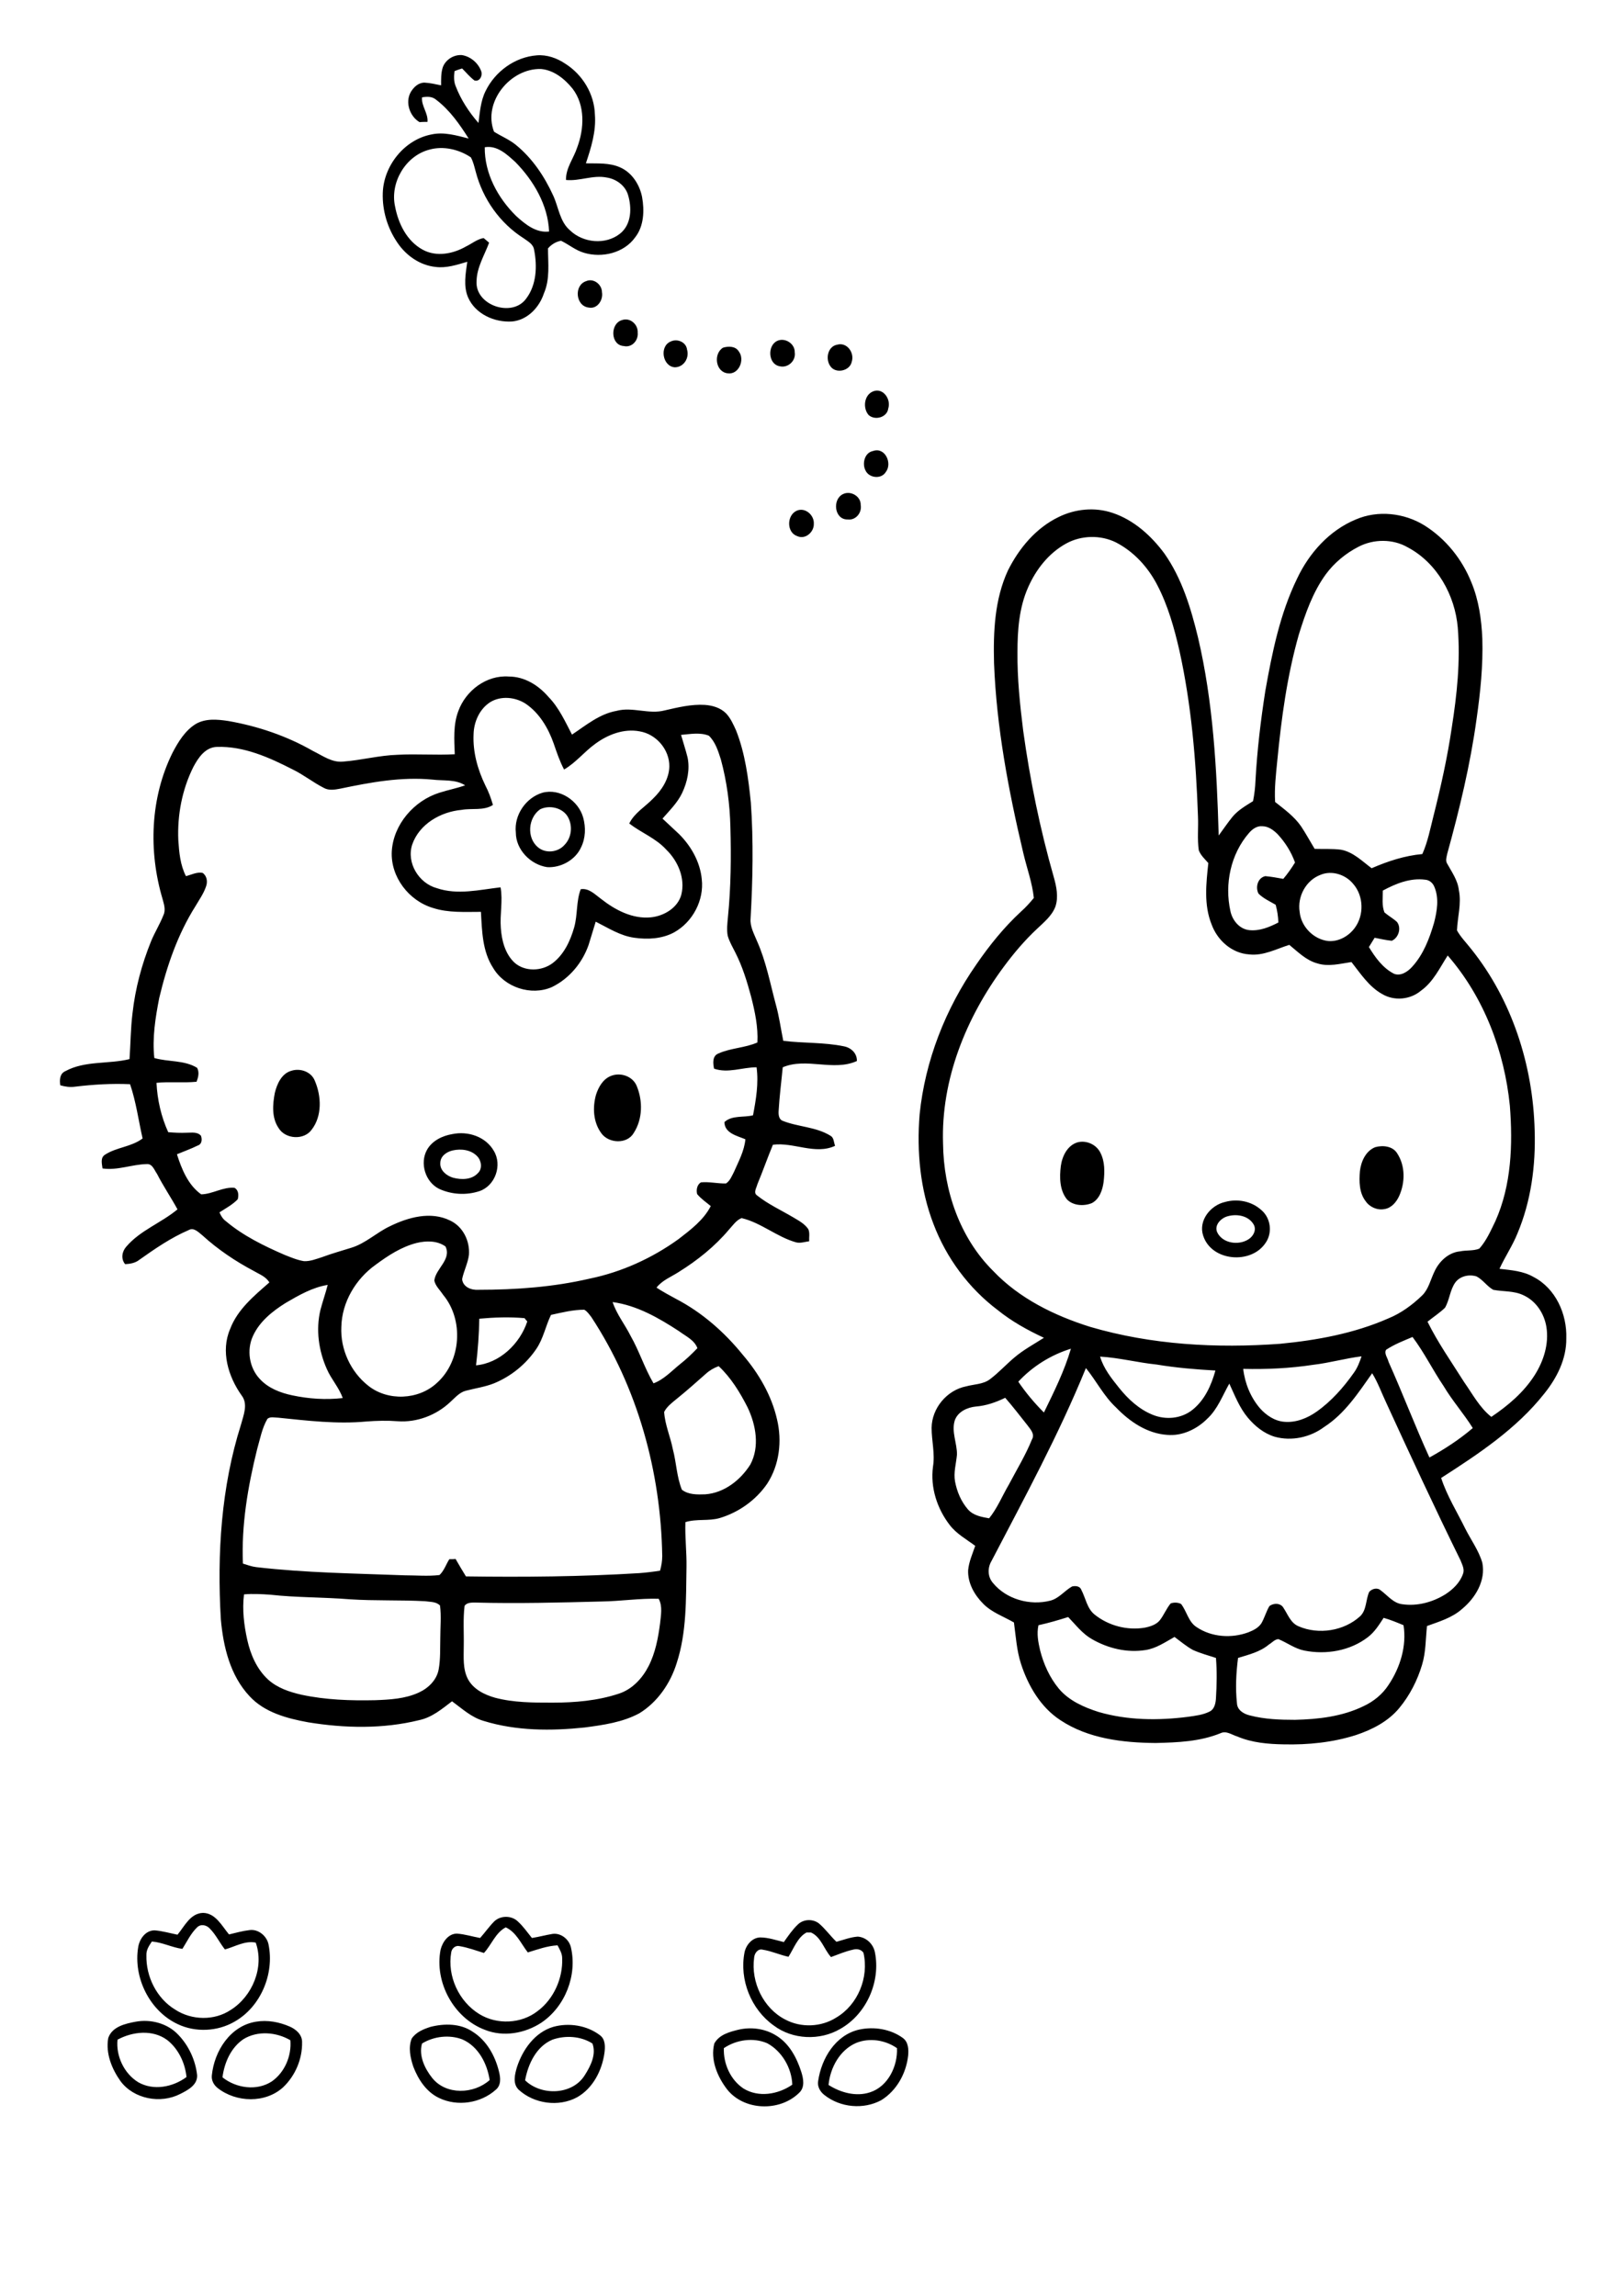 <?xml version="1.0" encoding="utf-8"?>
<!-- Generator: Adobe Illustrator 21.0.2, SVG Export Plug-In . SVG Version: 6.00 Build 0)  -->
<svg version="1.2" baseProfile="tiny" id="Layer_1" xmlns="http://www.w3.org/2000/svg" xmlns:xlink="http://www.w3.org/1999/xlink"
	 x="0px" y="0px" viewBox="0 0 595.3 841.9" overflow="scroll" xml:space="preserve">
<path d="M314,749.2c-6,2.6-9.5,9.1-10.1,15.4c4.4,2.8,10.1,4.4,15.2,2.7c6.6-2.1,10.2-9.6,9.9-16.2
	C324.7,748.1,318.9,747.2,314,749.2 M315.1,744.3c5.5-1.2,11.6-0.2,16.1,3.1c2,1.5,2.1,4.2,1.9,6.4c-0.7,6.5-4.2,12.9-9.9,16.4
	c-6.5,3.5-15,2.7-20.8-1.9c-1.6-1.2-2.7-3.2-2.3-5.2C301.3,754.9,306.4,746.3,315.1,744.3 M265.5,751.1c-0.2,5.7,2.4,11.6,7.2,14.8
	c5.5,3.4,12.7,2.2,17.9-1.4c-0.2-6.1-3.8-12.3-9.2-15.2C276.3,747.1,270.1,748,265.5,751.1 M271,744.3c4.5-1,9.4-0.4,13.4,2
	c5,2.9,7.8,8.2,9.5,13.5c0.8,2.5,1.4,5.7-0.8,7.7c-7.1,7-20.3,6.6-26.5-1.4c-3.5-4.6-6.1-10.8-4.6-16.7
	C263.8,746.1,267.7,745.1,271,744.3 M202.6,748c-5.9,2.5-8.9,8.9-10,14.9c6,5.8,17.4,5.4,21.9-1.9c2.1-3.3,4.3-7.6,2.8-11.6
	C213.1,746.7,207.4,746.3,202.6,748 M202.9,743.3c5.7-1.6,12.4-0.6,17.2,3.1c2,1.5,1.9,4.3,1.6,6.5c-0.9,6.4-4.2,12.9-10,16.2
	c-6.8,3.7-15.9,2.4-21.5-2.8c-2.2-2.2-1.4-5.5-0.6-8.2C191.7,751.6,196.2,745.3,202.9,743.3 M154.8,749.4c-1.3,4.4,1,9.2,3.7,12.6
	c5.1,6.4,15.3,6,21.1,0.8c-0.9-6-4.1-12.3-10-14.9C164.9,746.1,159.2,746.7,154.8,749.4 M157.9,743.3c5.1-1.3,11-1.3,15.5,1.8
	c5.1,3.2,8.2,8.8,9.6,14.5c0.6,2.3,0.9,5.1-1.2,6.8c-5.5,4.9-14,6.2-20.7,3c-4.7-2.2-7.7-6.8-9.5-11.5c-1.1-3.3-1.9-7-0.6-10.3
	C152.6,745.2,155.4,744.1,157.9,743.3 M89.3,747.8c-4.6,3.1-7,8.6-7.7,14c5,4,12.6,5.1,18.1,1.5c4.7-3.3,7.3-9.3,6.8-15.1
	C101.4,745.2,94.5,744.6,89.3,747.8 M93.9,741.4c4.2-0.7,8.5,0.1,12.4,1.8c2.3,1,4.6,3,4.5,5.8c0.1,6.1-2.5,12.2-6.9,16.4
	c-6.5,6-17.3,5.7-24.1,0.3c-1.4-1.1-2.3-2.8-2.1-4.6C78.6,752.1,84.5,742.9,93.9,741.4 M43.1,748c-0.6,6,2.4,12.4,7.6,15.6
	c5.6,3.2,12.7,1.8,17.7-1.9c-0.5-5.2-3-10.4-7.1-13.6C56,744.2,48.6,745,43.1,748 M49.8,741.4c5.5-1,11.6,0.6,15.5,4.7
	c3.9,4,6.4,9.4,7,14.9c0.2,3.6-3.4,5.5-6.2,6.9c-7.2,3.7-17,1.9-21.9-4.7c-3.2-4.5-5.5-10.2-4.5-15.8
	C41.1,743.2,46,742.1,49.8,741.4 M289.2,717.6c-3.2-0.7-6.2-2.1-9.4-2.6c-1.8-0.5-3.1,1.3-3.2,3c-1.2,8.9,3.4,18.5,11.4,22.6
	c5.8,3.1,13.2,2.8,18.7-0.7c8-4.7,12.1-14.8,10-23.8c-0.9-1.3-2.5-1.5-3.9-1.1c-2.7,0.6-5.3,1.7-8,2.7c-2.6-2.9-3.6-7.3-7.3-9
	c-0.4,0-1.2,0-1.7,0C292.5,710.5,291.2,714.5,289.2,717.6 M292.6,705.8c2-2,5.4-2.2,7.7-0.5c2.4,2,4.2,4.6,6.5,6.8
	c2.6-0.7,5.1-1.7,7.8-1.9c3.1,0.2,5.7,2.7,6.3,5.7c2.2,10.8-3.1,22.8-12.8,28.2c-7.4,4.3-17.4,3.9-24.3-1.3
	c-8.3-5.9-12.7-16.8-10.7-26.9c0.6-2.7,2.8-5.3,5.7-5.4c3,0,5.8,1,8.7,1.7C289,710.1,290.6,707.7,292.6,705.8 M177.5,716.2
	c-2.9-0.9-5.9-2-8.9-2.5c-1.5-0.4-2.9,0.8-3.1,2.3c-1.5,8.7,2.8,18,10.3,22.6c6.5,4,15.4,3.6,21.4-1.1c5.9-4.4,9.3-12,9-19.4
	c0-1.7-0.9-3.2-1.7-4.7c-3.8,0.2-7.3,1.5-10.9,2.6c-2.5-3.2-4.2-7.4-8.1-9.2C181.7,708.8,180.3,713.2,177.5,716.2 M181.3,704.6
	c2.3-2.2,6.3-2.2,8.6,0c2,1.8,3.5,4,5.2,6.1c2.6-0.4,5.1-1.1,7.6-1.5c3.1-0.4,6,2,6.7,4.9c2.4,10.3-2.1,21.8-10.9,27.7
	c-6,3.9-13.8,5.3-20.6,2.6c-11.5-4.3-18.6-17.5-16.3-29.4c0.7-2.8,2.8-5.9,6-5.9c2.9,0.2,5.7,1.1,8.5,1.6
	C177.9,708.7,179.4,706.5,181.3,704.6 M72.3,706.8c-2.3,2.2-3.7,5.2-5.4,7.9c-3.8-0.5-7.3-2.4-11.2-2.7c-1,1.5-2.1,3.1-2,5
	c-0.2,7.9,3.8,15.9,10.6,20c6,3.9,14.3,4.1,20.3,0.1c8-5,12.4-15.7,9.2-24.7c-4-0.8-7.6,1.5-11.3,2.5c-2-2.5-3.3-5.4-5.5-7.6
	C75.9,706,73.7,705.4,72.3,706.8 M65.1,709.5c2.6-3.1,4.7-7.9,9.4-8c4.6,0.1,6.9,4.8,9.5,7.9c2.5-0.6,5-1.3,7.6-1.6
	c3.2-0.4,6.3,2.2,6.9,5.3c2.2,10.8-2.9,22.9-12.5,28.3c-6.2,3.6-14.3,4-20.8,0.9c-10.3-4.8-16.4-17.1-14.5-28.3c0.5-3,2.7-6.1,6-6.1
	C59.4,708.1,62.2,708.9,65.1,709.5 M450.4,446c-2.5,0.6-5.2,3.3-3.9,6c2,4,7.8,4.8,11.4,2.5c1.8-1.1,3.1-3.5,1.9-5.5
	C457.9,445.8,453.7,445.1,450.4,446 M449.3,440.8c4.6-1.3,9.8-0.3,13.4,3c3.4,2.9,4.1,8.3,1.5,12c-5.3,8-19.9,6.8-22.9-2.7
	C439.5,447.6,444,442,449.3,440.8 M504.4,420.7c2.8-0.8,6.5-0.4,8.1,2.3c3,4.6,2.9,10.7,0.7,15.6c-1,2.2-2.8,4.4-5.4,4.8
	c-2.6,0.5-5.4-0.7-6.9-2.9c-2.4-3.1-2.4-7.3-2.1-11C499.2,426,500.9,422.1,504.4,420.7 M395.3,418.9c3.2-0.8,6.8,0.8,8.3,3.8
	c1.7,3.3,1.6,7.1,1.2,10.7c-0.4,3-1.5,6.3-4.3,7.8c-2.9,1.2-6.8,1-9.1-1.3c-2.8-3.4-2.8-8.2-2.3-12.3
	C389.6,424,391.5,420,395.3,418.9 M166,421.9c-2.2,0.5-4.5,2.1-4.5,4.6c-0.2,2.7,2.3,4.7,4.7,5.4c3,0.8,6.8,0.8,9.1-1.7
	c1.7-1.6,1.3-4.5-0.2-6.1C172.8,421.6,169.1,421.2,166,421.9 M165.9,415.9c5.7-1.2,12.2,0.9,15.2,6.1c3.2,5.2,0.6,12.8-5.2,14.8
	c-4.8,1.6-10.2,1.3-14.8-0.8c-5.1-2.5-7.2-9.4-4.5-14.3C158.5,418.3,162.3,416.5,165.9,415.9 M224,394.6c3.6-1.5,8.2,0.1,9.6,3.8
	c2.2,5.4,2.1,12-1.1,17c-2.4,4.3-9.3,4-12,0.1c-2.9-4-3.2-9.3-1.9-14C219.5,398.7,221.1,395.8,224,394.6 M106.8,392.7
	c3.3-1.1,7.4,0.3,8.7,3.7c2.4,5.6,2.7,12.9-1.2,17.9c-2.8,3.9-9.6,3.5-12.1-0.6c-2.6-3.8-2.2-8.7-1.4-12.9
	C101.6,397.5,103.3,393.7,106.8,392.7 M198.1,296.8c-4.4,3.1-5,10.4-0.8,13.9c2.8,2.4,7.4,1.9,9.8-0.9c2.6-2.7,3-7,1.2-10.2
	C206.4,296.2,201.5,295.1,198.1,296.8 M199,290.7c6.4-1.7,13.2,3,14.9,9.1c1,3.6,0.9,7.6-0.8,11c-2.1,4.6-7.4,7.5-12.4,7.2
	c-6.1-0.9-11.5-6.4-11.5-12.7C188.5,298.9,192.9,292.5,199,290.7 M220.7,587.3c-15.4,0.4-30.8,0.8-46.2,0.4c-1.4,0-3.2-0.1-4.1,1.2
	c-0.6,4.9-0.2,9.9-0.3,14.8c0,4-0.4,8.3,1.5,12c2,3.8,6.1,5.8,10,6.9c6.8,1.8,14,1.8,21,1.8c8.2,0,16.6-0.7,24.4-3.3
	c4.9-1.6,8.6-5.6,10.9-10.1c2.5-4.9,3.5-10.3,4.2-15.6c0.3-3,1-6.3-0.5-9.1C234.6,586.1,227.7,587.2,220.7,587.3 M89.5,584.7
	c-0.7,5.6,0,11.3,1.2,16.7c1.2,5.4,3.5,10.7,7.6,14.5c3.4,3.1,7.9,4.6,12.3,5.6c8.9,1.9,18,2.2,27,2c5.4-0.2,11-0.5,16-2.8
	c3.5-1.6,6.6-4.6,7.3-8.5c0.7-3.8,0.5-7.7,0.6-11.6c0-3.9,0.4-7.9-0.1-11.8c-1.4-1.5-3.6-1.3-5.5-1.6c-9.2-0.5-18.3-0.1-27.5-0.7
	c-9.8-0.8-19.6-0.6-29.4-1.7C95.9,584.6,92.7,584.4,89.5,584.7 M258.9,503.8c-3.5,3.1-7.1,6.3-10.7,9.2c-1.7,1.4-3.6,2.8-4.6,4.8
	c0.3,4.7,2.3,9.1,3.2,13.7c1.3,4.9,1.4,10.1,3.3,14.8c2.4,1.9,5.7,1.8,8.6,1.7c6.9-0.5,12.9-5.2,16.5-10.9c3.5-6.5,2.1-14.5-1-21
	c-2.8-5.5-6.1-10.9-10.6-15.1C261.9,501.6,260.2,502.6,258.9,503.8 M175.8,483.6c-0.1,5.7-0.5,11.4-1.2,17.1
	c8.7-0.8,16.1-7.9,18.8-16.1c-0.3-0.3-0.8-0.9-1-1.2C186.9,482.9,181.3,483.1,175.8,483.6 M202.1,482.2c-2,4.1-2.8,8.7-5.4,12.5
	c-3.8,5.6-9.2,10-15.5,12.6c-3.3,1.3-6.8,1.8-10.3,2.7c-2.4,0.6-4,2.6-5.8,4.2c-5.1,4.8-12.2,7.5-19.2,7c-3.9-0.3-7.7-0.2-11.6,0.1
	c-10.7,1-21.5-0.3-32.2-1.4c-1.3,0-2.9-0.5-4,0.4c-2,3.4-2.7,7.4-3.8,11.2c-3.4,13.7-5.8,27.8-5.2,41.9c1.6,0.5,3.2,1.1,4.9,1.3
	c18,2.1,36.2,2.3,54.4,3c4.3,0,8.5,0.4,12.8-0.1c1.7-1.6,2.4-3.9,3.6-5.8c0.6,0,1.7,0,2.3-0.1c1.2,2.1,2.5,4.3,3.8,6.4
	c21.2,0.3,42.4,0.1,63.6-1.2c2.6-0.2,5.1-0.5,7.6-0.9c0.5-1.8,0.8-3.5,0.8-5.4c-0.5-30.8-9-61.7-26-87.6c-0.8-1-1.5-2.1-2.6-2.7
	C210.2,480.3,206.2,481.3,202.1,482.2 M224.7,477.5c1.5,4.5,4.5,8.2,6.6,12.4c3.2,5.6,5.1,11.8,8.4,17.4c3.8-1.4,6.6-4.5,9.7-7
	c2.3-1.8,4.4-3.8,6.4-5.9c-1.1-3-4.3-4.4-6.7-6.2C241.6,483.3,233.6,478.7,224.7,477.5 M104.8,477.8c-4.8,3-9.6,6.8-12,12.1
	c-2.4,5.1-1.4,11.7,2.5,15.8c3.1,3.4,7.6,5.1,11.9,6c6.1,1.3,12.3,1.7,18.5,1c-1.3-3.8-4.2-6.9-5.8-10.6c-3-6.7-4.1-14.4-2.4-21.6
	c0.8-3.1,1.9-6.2,2.7-9.3C114.6,472.1,109.6,475,104.8,477.8 M152.9,455.8c-5.6,1.4-10.5,4.6-15.1,8c-7.3,5.2-12.4,13.7-12.6,22.8
	c-0.4,8.2,3.4,16.5,9.9,21.6c7.2,5.7,18.4,5.2,25.1-1c9-8,10-23.2,2.3-32.4c-1.1-1.7-2.8-3.2-3.2-5.2c0.5-4.4,6.4-7.7,4.1-12.5
	C160.3,454.9,156.3,455,152.9,455.8 M249.8,269.5c0.8,2.8,1.7,5.5,2.4,8.3c0.9,4.4-0.1,9-2,13c-1.7,3.6-4.6,6.4-7.2,9.4
	c2,1.9,4.1,3.8,6.1,5.7c4.4,4.4,7.7,10.2,8.3,16.5c0.9,7.7-3.3,15.7-10.1,19.5c-4.4,2.4-9.7,2.7-14.6,2c-5.2-0.7-9.6-3.6-14.2-5.9
	c-0.9,2.8-1.7,5.7-2.6,8.5c-2.3,6.6-7.1,12.4-13.5,15.5c-7.6,3.3-17.3,0.1-21.5-7c-4-6.1-4.1-13.6-4.5-20.6
	c-5.9,0-11.9,0.4-17.5-1.4c-8.9-2.6-15.7-11.4-15.2-20.8c0.6-9.9,8.2-18.6,17.5-21.5c3.1-1,6.3-1.6,9.4-2.7c-3.6-2.3-8-1.6-12-2.1
	c-11.4-1.1-22.7,1-33.7,3.3c-2.1,0.4-4.3,0.8-6.2-0.3c-3.9-2-7.4-4.8-11.3-6.7c-8.6-4.4-17.9-8.6-27.8-8.3c-4.3,0.1-6.9,4-8.7,7.4
	c-4.1,8.2-5.9,17.6-5.5,26.8c0.3,4.5,0.7,9.1,2.8,13.2c2-0.5,4-1.6,6.1-1.2c1.6,1.1,1.9,3.2,1.3,4.9c-0.9,2.7-2.5,4.9-3.9,7.3
	c-6.5,10.3-10.5,21.9-13.3,33.7c-1.4,7.2-2.6,14.6-1.8,22c5.2,1.5,11,0.7,15.7,3.6c0.9,1.7,0.4,3.5-0.2,5.1
	c-4.9,0.5-9.8-0.1-14.7,0.4c0.3,6.2,1.7,12.4,4.3,18.1c2.3,0.2,4.5,0.3,6.8,0.2c1.8,0,3.9-0.4,5.2,1.1c0.5,1.3,0.4,3.1-1.2,3.6
	c-2.4,1.2-5,2.1-7.6,3.2c1.7,5.4,4.1,11.3,8.9,14.7c4.2-0.1,8-2.8,12.2-2.4c1.5,0.8,1.6,2.7,1.2,4.2c-1.9,2-4.4,3.3-6.7,4.8
	c0.5,1.2,1.2,2.4,2.3,3.2c6.4,5.4,14,9.1,21.6,12.4c2.3,0.9,4.6,1.9,7.1,2.3c2.3,0.1,4.5-0.8,6.7-1.5c3.5-1.3,7.1-2.3,10.6-3.4
	c5.3-1.6,9.3-5.6,14.2-7.9c6.7-3.3,15-5.6,22.1-2.1c4.7,2.2,7.3,7.5,6.9,12.6c-0.4,3.1-1.9,5.9-2.5,8.9c0.3,2.9,3.4,4.1,6,3.9
	c13.7,0,27.5-1,40.8-4.1c11.7-2.4,22.9-7.5,32.6-14.5c4.4-3.4,9.2-7,11.8-12.1c-1.7-1.4-3.6-2.7-5-4.4c-0.4-1.6,0-3.5,1.4-4.3
	c3.1-0.3,6.1,0.5,9.2,0.4c1.5-1,2.1-2.7,2.9-4.2c1.7-3.9,3.8-7.7,4.2-12c-3.1-1.3-7.6-2.2-7.7-6.3c2.8-2.6,7.1-1.6,10.5-2.5
	c1.1-5.8,2.1-11.7,1.3-17.6c-5.2,0-10.5,2.3-15.6,0.5c-0.4-2-0.7-4.7,1.7-5.6c4.5-2,9.7-2,14.2-4c0.3-5.7-0.9-11.3-2.3-16.8
	c-1.5-5.6-3.2-11.1-5.8-16.2c-1-2-2.2-4-2.8-6.2c-0.4-2.3-0.1-4.5,0.1-6.8c1.1-11,1.2-22,0.9-33c-0.2-8.4-1.3-16.7-3.5-24.8
	c-1-3.1-2-6.4-4.4-8.7C256.8,268.5,253.2,269.2,249.8,269.5 M179.8,257.5c-3.9,2.5-6,7.2-6.1,11.8c-0.3,6.5,1.5,12.9,4.3,18.7
	c1.2,2.3,2.1,4.7,2.8,7.2c-3.4,2.2-7.7,1.1-11.5,1.8c-7.7,0.7-15.5,5.2-18.1,12.7c-2.2,6.7,2.4,14.2,9,16c7.6,2.6,15.6,0.6,23.4-0.3
	c0.9,4.9-0.3,10,0.1,14.9c0.3,4.6,1.6,9.6,5.1,12.8c3.8,3.3,9.9,3.1,13.9,0.1c4.2-3.2,6.5-8.2,7.9-13.1c1.3-4.6,0.7-9.5,2.4-14
	c3-0.5,5.2,1.9,7.4,3.5c5.2,4.1,11.6,7.5,18.4,6.8c4.8-0.5,9.8-3.5,11.1-8.3c1.5-6-1.2-12.3-5.5-16.5c-3.8-4.2-9.2-6.2-13.6-9.6
	c1.9-3.9,5.8-6.1,8.7-9.1c3.2-3.1,5.9-7.2,6-11.8c0.1-6.2-4.8-11.9-10.9-12.9c-5.8-1.1-11.7,1.2-16.3,4.6c-4,2.9-7.1,6.9-11.4,9.4
	c-1.6-3-2.7-6.3-3.8-9.5c-2-5.7-5.3-11.3-10.4-14.7C188.9,255.6,183.7,255.1,179.8,257.5 M168.1,260.8c2.7-7.5,10.3-13.3,18.5-12.7
	c5.8,0,10.9,3.2,14.6,7.5c3.8,3.9,6.1,9,8.6,13.8c5.1-3.4,10.1-7.6,16.3-8.7c5.9-1.6,11.9,1.4,17.8-0.2c4.8-1.1,9.7-2.3,14.6-2
	c2.8,0.2,5.7,1,7.8,3.1c1.7,1.8,2.7,4.1,3.7,6.3c3.3,8.4,4.5,17.5,5.4,26.4c1,14.2,0.7,28.5-0.1,42.7c-0.2,2.9,1.3,5.5,2.4,8.2
	c3.3,7.4,4.8,15.5,6.9,23.3c1.2,4.3,1.8,8.8,2.7,13.2c7.4,0.9,14.9,0.5,22.2,2c2.7,0.5,4.9,2.6,4.8,5.4c-8.6,3.9-18.5-1.4-27.2,2.3
	c-0.5,5.3-1.2,10.6-1.5,15.9c-0.1,1.3,0,3.1,1.4,3.7c5.7,2.3,12.3,2.2,17.6,5.5c1.3,0.7,1.2,2.4,1.7,3.7c-7.3,3.4-15.2-1.4-22.8-0.4
	c-2,4.8-3.7,9.7-5.7,14.5c-0.3,1.3-1.6,3.1-0.1,4.1c4,3.2,8.8,5.4,13.2,8c2,1.2,4.3,2.4,5.6,4.4c0.6,1.4,0.2,3,0.3,4.4
	c-1.6,0.2-3.2,0.8-4.8,0.4c-7.1-2-12.8-7.2-20-8.9c-2,0.8-3.2,2.7-4.6,4.2c-5.2,6.2-11.6,11.3-18.5,15.6c-2.8,1.8-6,3-8.1,5.7
	c2.3,1.5,4.7,2.8,7.1,4.1c9.6,5,17.8,12.2,24.6,20.6c5.8,6.8,10.5,14.8,12.5,23.6c1.9,7.9,0.9,16.7-3.6,23.6
	c-4.1,6-10.4,10.5-17.4,12.6c-4.1,1.2-8.5,0.2-12.6,1.5c-0.2,5.5,0.5,11,0.4,16.5c-0.2,11.8,0.1,23.9-3.6,35.2
	c-2.3,7.4-7,14.3-13.7,18.4c-6.1,3.3-13.2,4.3-20,5.2c-12.3,1.3-25.1,1.3-37.1-2.4c-4.5-1.3-7.9-4.5-11.6-7.2
	c-3.7,2.8-7.3,5.9-12,6.9c-13.3,3.3-27.4,3-40.8,0.8c-7.7-1.4-16-3.6-21.5-9.6c-7.1-7.6-9.6-18.1-10.5-28.2
	c-1.4-24,0.1-48.4,7.4-71.4c0.9-3.4,2.7-7.5,0.2-10.7c-4.9-6.9-7.7-16.2-4.2-24.3c2.7-7.2,8.8-12.2,14.4-17.1
	c-1.3-2.2-3.7-3-5.7-4.2c-6.8-3.6-13.2-7.9-18.9-13.1c-1.4-1.1-3.1-3-5-1.9c-6.5,2.8-12.3,6.8-18.1,10.9c-1.5,1.2-3.4,1.5-5.2,1.6
	c-1.6-1.9-1.2-4.6,0.4-6.4c5.1-6,12.8-8.7,18.8-13.7c-2.4-4.4-5.2-8.5-7.5-13c-1-1.4-1.7-3.8-3.8-3.6c-5.4,0.1-10.7,2.4-16.2,1.6
	c-0.2-1.7-0.9-4,1-5.1c4.2-2.7,9.6-2.8,13.7-5.9c-1.5-6.6-2.4-13.5-4.6-19.9c-6.7-0.3-13.4,0.1-20.1,0.9c-1.9,0.3-3.7,0-5.5-0.5
	c-0.3-2-0.2-4.3,1.9-5.2c7.2-3.9,15.8-2.5,23.5-4.4c0.4-5.6,0.4-11.2,1.1-16.8c1-9.1,3.4-18,6.8-26.4c1.3-3.2,3.2-6.2,4.5-9.5
	c1-2,0.2-4.2-0.3-6.1c-5.2-17.5-4.5-37.1,3.7-53.6c2.1-4,4.6-8.1,8.5-10.5c3.6-2.1,7.9-1.7,11.9-1.1c10.9,1.9,21.5,5.5,31.1,11
	c3.5,1.7,6.9,4.3,11,3.9c6.7-0.5,13.3-2.3,20-2.5c7-0.4,14,0.2,21-0.2C166.6,271.3,166.2,265.8,168.1,260.8 M507.5,593.3
	c-1.7,2.6-3.3,5.2-5.8,7.1c-6.5,5-15.3,6.5-23.3,4.9c-3.5-0.7-6.3-2.9-9.5-4.2c-1.4,0.1-2.3,1.3-3.5,2c-3.2,2.7-7.4,3.7-11.3,4.9
	c-0.7,5.5-1,11.1-0.4,16.6c0.1,2.6,2.6,4,4.8,4.5c5.4,1.4,11,1.6,16.5,1.6c8.5-0.2,17.3-1.2,25.1-5c3.7-1.7,7-4.4,9.2-7.8
	c4.3-6.4,6.7-14.3,5.5-21.9C512.4,595,510,594,507.5,593.3 M380.9,596c-0.7,3.1-0.1,6.2,0.6,9.2c1.3,5.1,3.5,10,6.9,14.1
	c3.7,4.4,9.2,6.8,14.5,8.5c10.6,3.1,21.9,3.2,32.8,1.8c2.8-0.4,5.6-0.7,8.1-2c1.7-0.9,2.1-3.1,2.2-4.8c0.3-4.9,0.4-9.9,0-14.8
	c-2.8-0.9-5.7-1.7-8.4-2.9c-2.4-1.3-4.5-3.1-6.8-4.8c-3.4,1.9-6.7,4.2-10.6,4.8c-6.8,1.1-13.8-0.6-19.7-4c-3.5-2-5.9-5.2-8.7-8.1
	C388.3,594.1,384.6,595.2,380.9,596 M358,515.8c-3.2,0.3-6.7,1.9-7.8,5.1c-1.3,4.2,0.9,8.4,0.8,12.6c-0.3,3.3-1.3,6.5-0.7,9.8
	c0.7,3.7,2.2,7.3,4.7,10.2c2,2.3,5,2.8,7.8,3.3c3-3.7,4.8-8.2,7.2-12.3c2.9-5.5,6.2-10.9,8.5-16.6c1.2-2-0.6-3.8-1.7-5.3
	c-2.7-3.4-5.3-6.8-8.1-10C365.2,514.3,361.7,515.5,358,515.8 M398.3,501.7c-9.9,24.3-22.5,47.5-34.6,70.7c-1.5,2.5-1.5,5.8,0.5,8.1
	c4.9,6,13.6,8.4,21,6.5c3.2-0.8,5.2-3.6,8-5.2c1.2-0.3,2.9-0.2,3.4,1.2c1.6,3,2.1,6.9,4.9,9.1c5.1,4.1,12,5.9,18.4,4.8
	c2-0.4,4.2-1.1,5.5-2.7c1.5-1.9,2.4-4.3,4-6.2c1.2-0.4,2.6-0.4,3.8,0.2c2.1,2.7,2.7,6.6,5.7,8.5c5.5,3.7,12.8,4.2,19,1.9
	c1.8-0.7,3.6-1.6,4.7-3.2c1.2-2,1.8-4.4,3-6.4c1.5-1.2,4.2-1.2,5.2,0.7c1.6,2.4,2.6,5.5,5.5,6.7c7.4,3.2,16.7,1.7,22.6-3.7
	c2.4-2.3,2-6,3.3-8.9c1-1.2,3-1.7,4.2-0.6c2.5,1.8,4.6,4.7,7.9,5.1c5.5,0.8,11.1-0.7,15.8-3.6c2.8-1.8,5.4-4.3,6.5-7.5
	c0.7-1.7-0.3-3.4-0.9-5c-9.4-19.1-18.4-38.5-27.3-57.9c-1.7-3.6-3-7.3-5.1-10.7c-5.1,7.2-10,14.8-17.6,19.7
	c-5.1,3.8-11.9,5.3-18.1,3.6c-4-1.2-7.3-3.9-9.9-7c-3.1-3.7-4.8-8.2-6.8-12.5c-2.5,4.4-4.3,9.4-8.1,12.9c-3.8,3.8-9.2,6.4-14.7,5.9
	c-7.4-0.5-13.8-4.9-18.8-10.1C404.9,512,402.1,506.4,398.3,501.7 M481.7,500.5c-8.5,1.3-17.1,1.7-25.7,1.5
	c0.6,5.3,2.7,10.4,6.1,14.4c2.3,2.6,5.4,4.7,8.9,5c4.3,0.4,8.5-1.3,11.9-3.7c5.4-3.8,9.9-8.9,13.7-14.3c1.3-1.8,2.1-3.9,2.8-6
	C493.6,498.1,487.7,499.8,481.7,500.5 M403.5,497.5c1.3,4.4,4.2,8,7,11.5c3.3,4.1,7.3,7.8,12.2,9.8c4.8,2,10.6,1.5,14.7-1.8
	c4.5-3.6,6.9-9,8.4-14.4c-7.2-0.4-14.4-1-21.6-2.2C417.3,499.7,410.5,497.9,403.5,497.5 M373.5,506.7c2.8,4.1,5.9,7.8,9.4,11.3
	c3.7-7.6,7.5-15.2,9.9-23.4C385.4,496.9,378.7,501.1,373.5,506.7 M508.4,495c-0.8,1.4,0.6,3,0.9,4.4c5.2,11.6,9.7,23.5,15,35.1
	c5.6-3.1,11-6.6,15.9-10.8c-3.3-5.3-7.5-10-10.7-15.4c-4-5.9-7.1-12.3-11.4-18C514.8,491.7,511.4,493,508.4,495 M533.8,470.3
	c-2,2.8-2.1,6.4-3.8,9.3c-2,1.9-4.3,3.4-6.4,5.1c3.8,7.7,8.8,14.8,13.4,22.1c3.1,4.4,5.7,9.4,10,12.8c6.1-4.1,11.9-9,15.9-15.3
	c3.3-5.2,5.3-11.5,4.3-17.7c-0.8-4.9-3.8-9.5-8.4-11.6c-3.5-1.7-7.5-1.3-11.1-2c-2.3-1.3-3.8-3.7-6.1-4.9
	C538.8,467.2,535.5,468,533.8,470.3 M507.2,326.6c0,2.7-0.4,5.5,0.6,8c1.5,1.3,3.2,2.2,4.6,3.5c1.7,2.2,0.6,5.8-1.9,6.9
	c-2.1-0.2-4.2-0.7-6.3-1.1c-0.7,1.1-1.4,2.3-2.1,3.4c2.3,3.8,5.1,7.7,9.2,9.8c2.5,1,5.1-0.8,6.7-2.6c4.1-4.5,6.3-10.3,8-16.1
	c1.1-4.3,1.9-9,0.1-13.2c-0.6-1.5-1.9-2.5-3.4-2.6C517.3,321.9,512,324,507.2,326.6 M484.4,320.8c-5.4,2-8.6,8-7.7,13.6
	c0.5,5.4,5.1,10.1,10.5,10.7c3.8,0.3,7.5-1.8,9.7-4.8c3.5-4.7,3.3-11.8-0.6-16.2C493.5,320.7,488.5,319.1,484.4,320.8 M458.1,305.5
	c-6.7,7.7-9,18.7-6.8,28.6c0.7,3.4,3.3,6.6,6.9,7c3.8,0.4,7.4-1.1,10.7-2.8c-0.1-2.2-0.4-4.4-1-6.5c-2.2-1.3-4.5-2.3-6.3-4.1
	c-1.2-2.3-0.3-5.8,2.5-6.4c2.2,0.2,4.4,0.6,6.6,1c1.6-1.9,3-3.9,4.3-6c-1.4-3.9-3.6-7.4-6.4-10.4c-1.5-1.5-3.4-2.9-5.6-2.9
	C461,302.8,459.3,304.1,458.1,305.5 M498.3,200.5c-4.7,2.4-8.9,5.9-12,10.1c-4.8,6.6-7.5,14.4-9.9,22.1c-4.3,15.1-6.4,30.7-7.9,46.2
	c-0.5,5.1-1.1,10.1-0.8,15.2c3.4,2.7,7,5.3,9.5,8.9c1.8,2.7,3.3,5.5,5,8.3c3.2,0.1,6.4-0.1,9.6,0.3c4.5,0.8,7.8,4.2,11.3,6.8
	c6-2.6,12.1-4.6,18.6-5.2c2-4.5,2.9-9.3,4.1-14c2.7-10.7,5.1-21.5,6.7-32.4c1.9-12.1,3.2-24.3,2.2-36.6c-1-11.9-7.6-23.8-18.4-29.5
	C510.9,197.6,503.9,197.6,498.3,200.5 M391.1,199.3c-6.4,3.5-11.1,9.5-14,16.1c-3.3,7.4-3.9,15.7-3.9,23.7
	c-0.1,9.7,0.9,19.3,2.1,28.9c2.5,18.1,6.2,36.1,11.2,53.6c1,3.5,1.8,7.4,0.6,10.9c-1.3,3.4-4.2,5.7-6.7,8.1
	c-4.5,4.2-8.5,8.9-12.2,13.9c-13.8,18.6-23.1,41.4-22.3,64.9c0.2,17.1,6.1,34.5,18.4,46.7c9.6,10.1,22.5,16.4,35.6,20.5
	c22.5,6.6,46.3,7.9,69.6,6.2c13.5-1.3,27.2-3.8,39.7-9.3c4.7-1.9,8.9-5,12.5-8.5c2.3-2.3,3-5.7,4.4-8.6c1.7-3.8,5.2-7.1,9.4-7.5
	c2.4-0.5,4.9-0.1,7.1-1c2.6-2.9,4.2-6.6,5.9-10.1c5.9-13.2,6.4-28.1,5.3-42.3c-2-20-9.5-39.8-22.8-55.1c-2.9,4.5-5.3,9.7-9.8,12.9
	c-3.9,3.3-9.8,3.9-14.3,1.2c-4.8-2.7-7.9-7.5-11.2-11.7c-4.1,0.6-8.4,1.8-12.5,0.5c-4.1-1.1-7.1-4.2-10.3-6.8
	c-4.8,1.5-9.5,4.1-14.7,3.5c-6.4-0.4-11.7-5.2-13.8-11c-2.9-7.2-2-15-1.2-22.5c-1.3-1.5-2.8-2.8-3.5-4.7c-0.6-4.1-0.1-8.3-0.3-12.5
	c-0.7-20.4-2.4-40.8-6.8-60.7c-1.9-8.3-4.2-16.5-8.1-24c-3.4-6.6-8.6-12.3-15.2-15.7C403.6,196.1,396.6,196.3,391.1,199.3
	 M388.3,189.6c6.1-3,13.3-3.7,19.8-1.5c7.8,2.6,14.2,8.4,19,14.9c6.4,9.1,9.7,20,12.3,30.7c5.6,23.8,6.9,48.3,7.6,72.7
	c1.7-2.3,3.3-4.7,5.1-6.9c2-2.4,4.8-4,7.5-5.7c0.5-2.5,0.8-5,0.9-7.6c0.6-11,1.9-21.9,3.6-32.8c2.5-14.1,5.4-28.4,11.7-41.3
	c4.4-9.3,11.8-17.6,21.5-21.6c8.1-3.5,17.8-2.4,25.2,2.2c7.8,4.9,13.8,12.4,17.2,20.9c2.7,6.5,3.7,13.6,4,20.6
	c0.3,9.8-0.7,19.6-2.1,29.4c-2.3,16.8-6.3,33.3-10.8,49.6c-0.2,1.1-0.7,2.4,0,3.5c1.7,3.1,3.9,6.1,4.3,9.8c1,4.9-0.5,9.8-0.7,14.7
	c1.4,2.5,3.4,4.5,5.2,6.8c15,18.7,22.7,42.7,23.3,66.6c0.4,12.8-1.3,25.8-6.3,37.7c-1.8,4.5-4.6,8.6-6.6,13c4.3,0.5,8.7,0.8,12.5,3
	c8.1,4.2,12.3,13.6,12,22.5c0.1,7.6-3.5,14.6-8.1,20.3c-10.2,12.9-24.1,22.1-37.8,30.9c2.1,6.5,5.8,12.4,8.8,18.5
	c2.1,4.2,5,8.1,6.3,12.6c1.3,6.5-2.5,12.9-7.5,17c-3.6,3.2-8.4,4.6-12.8,6.2c-0.5,4.7-0.4,9.6-1.8,14.2c-1.7,5.7-4.5,11.2-8.3,15.8
	c-4.1,5-10,8-16,10c-8.5,2.7-17.5,3.6-26.4,3.4c-5.8-0.1-11.7-0.6-17.1-2.9c-2-0.6-4-2.2-6.1-1.2c-7.6,3.1-15.8,3.4-23.8,3.6
	c-12.1-0.1-24.8-1.6-35-8.4c-7.2-4.7-11.8-12.6-14.4-20.6c-1.6-4.9-1.9-10.1-2.6-15.2c-3.8-2.2-8.2-3.7-11.3-6.9
	c-3.2-3.2-5.7-7.6-5.5-12.3c0.3-3.1,1.6-6,2.6-8.9c-3.2-2.4-6.9-4.4-9.4-7.7c-4.6-6-7.1-13.7-6.1-21.3c0.8-4.8-0.5-9.5-0.5-14.3
	c0.1-7.2,5.6-13.8,12.7-15.2c2.9-0.8,6.2-0.7,8.7-2.6c3.2-2.4,5.9-5.4,9-8c3.3-2.8,7.2-4.9,10.8-7.2c-6-2.8-11.8-6-17-10.2
	c-10.6-8-18.8-19.1-23.5-31.5c-4.9-12.7-6.2-26.6-5.1-40.2c2-19.7,9.5-38.8,20.8-55c4.8-7,10.2-13.7,16.5-19.5
	c1.7-1.5,3.2-3.2,4.6-4.9c-0.6-5.7-2.6-11-3.9-16.6c-5.4-22.8-9.8-46-10.7-69.5c-0.3-11.5,0.2-23.4,5.1-34
	C373.8,201,380,193.6,388.3,189.6 M292.2,187.3c3.1-1.4,6.5,1.6,6.3,4.8c0.1,3-3.1,5.9-6.1,4.5C288.5,195.3,288.5,189,292.2,187.3
	 M309.2,181.2c2.8-1.4,6.6,0.8,6.5,4c0.5,2.8-1.8,5.7-4.8,5.3C306,190.6,305.2,183.1,309.2,181.2 M320.2,165.4
	c4.4-1.6,7.2,4.5,4.7,7.7c-1.7,2.8-6.3,2.2-7.5-0.7C316.2,170,317.1,166,320.2,165.4 M320.3,143.5c3.7-1.4,6.6,3,5.5,6.3
	c-0.4,3.3-4.9,4.5-7.2,2.4C316.4,149.7,316.9,144.8,320.3,143.5 M265.2,127.5c2-0.6,4.6-0.6,5.8,1.4c2.3,3,0,8.6-4.1,8
	C262.4,136.4,261.6,129.7,265.2,127.5 M307.1,126.4c3.6-1,6.4,3,5.3,6.3c-0.7,3.4-6,4.5-7.9,1.5C302.7,131.6,303.6,127,307.1,126.4
	 M285.1,125c2.8-1.3,6.5,1,6.4,4.2c0.5,3.1-2.5,5.9-5.6,5.1C281.7,133.5,281.4,126.7,285.1,125 M246.1,125.2c2.4-1.1,5.6,0.3,5.9,3
	c0.9,3-1.1,6.4-4.4,6.5C243,134.5,241.7,126.9,246.1,125.2 M228.1,117.4c3-1.1,6,1.6,5.8,4.6c0.3,2.8-2.1,5.6-5.1,4.9
	C223.9,126.6,223.7,118.7,228.1,117.4 M215,103.1c2.7-1.2,5.8,1.2,5.8,4.1c0.5,2.8-1.7,6.2-4.8,5.6
	C211.1,112.3,210.4,104.6,215,103.1 M177.8,54c-0.1,9.6,4.8,18.6,11.5,25.2c3.3,3,7.3,6.3,12.1,5.7c-0.4-9.7-5.7-18.7-12.4-25.5
	C186,56.7,182.4,53.2,177.8,54 M157.4,54.9c-8.7,2.3-14.4,12.1-12.5,20.8c1.2,6.3,4.3,12.7,10.2,15.9c5,2.7,11.1,1.5,15.8-1.2
	c2.1-1,4.1-2.7,6.5-3.1c0.7,0.6,1.3,1.1,2,1.7c-1.7,4.6-4.5,9-4.6,14.1c-0.6,8.9,13.1,13.5,18.2,6.4c3.8-5,4.1-11.9,2.9-17.9
	c-0.3-2.1-2.3-3.1-3.8-4.2c-8.7-5.5-15-14.4-17.6-24.4c-0.5-1.8-0.9-3.7-1.8-5.3C168.4,54.8,162.6,53.4,157.4,54.9 M181.2,48.3
	c2.7,1.7,5.7,2.9,8.1,4.9c6,4.9,10.4,11.5,13.6,18.5c2,4.3,2.4,9.6,6.2,12.8c4.8,4.6,13,5.4,18.3,1.2c4.3-3.4,4.4-9.6,2.9-14.4
	c-1.1-3.4-4.4-5.7-7.8-6.2c-5-1-9.9,1.4-14.9,0.9c-0.1-4.4,2.8-7.9,4.1-11.9c2.6-6.9,3-15.5-1.7-21.6c-2.9-3.6-6.9-6.8-11.6-7.2
	C187.2,25,177,37.4,181.2,48.3 M162.4,24.7c1-2.8,4-4.7,7-4.5c3.2,0.5,6,2.9,7.1,5.9c0.6,1.7-0.6,4-2.5,3.4c-1.7-1.3-3-2.9-4.5-4.4
	c-0.9,0.3-1.9,0.6-2.8,1c-0.2,1.8-0.3,3.7,0.4,5.4c1.9,5,4.9,9.6,8.4,13.6c0.5-3.9,0.8-8.1,2.6-11.7c3.5-7.2,10.8-12.5,18.8-13.1
	c3.7-0.3,7.4,1,10.5,3.1c6.3,4,10.6,11.1,10.8,18.6c0.5,6.2-1.4,12.2-3.3,17.9c4.2,0.1,8.6-0.3,12.6,1.5c4.3,1.9,7.1,6.3,8,10.8
	c0.9,5,0.7,10.7-2.5,14.8c-4.1,5.8-12.2,7.7-18.8,5.7c-3.1-0.9-5.5-3-8.4-4.4c-1.9,0.3-3.6,1.4-4.8,2.8c0,5.5,0.8,11.2-1.5,16.5
	c-1.7,5.2-6.1,9.8-11.7,10.3c-6.4,0.4-13.4-2.7-16.1-8.8c-1.8-4.2-0.9-8.8-0.3-13.1c-3.8,1.1-7.6,2.4-11.6,1.9
	c-5.8-0.6-10.9-4.2-14.1-9c-3.6-5.3-5.5-11.7-5.3-18.1c0.3-10,7.9-19.6,17.9-21.5c4.6-1,9.2,0.4,13.6,1.5
	c-3.3-5.2-6.9-10.4-11.9-14.2c-1.5-1.3-3.4-1.2-5.2-0.9c-0.3,3.2,2.3,5.8,2,9c-0.7,0-2.1,0-2.9,0.1c-3.6-2.1-5.4-7.3-3.2-11.1
	c1.1-1.8,2.8-3.4,5-3.4c2.1,0.1,4.1,0.6,6.1,1C161.8,29.3,161.7,26.9,162.4,24.7"/>
</svg>
